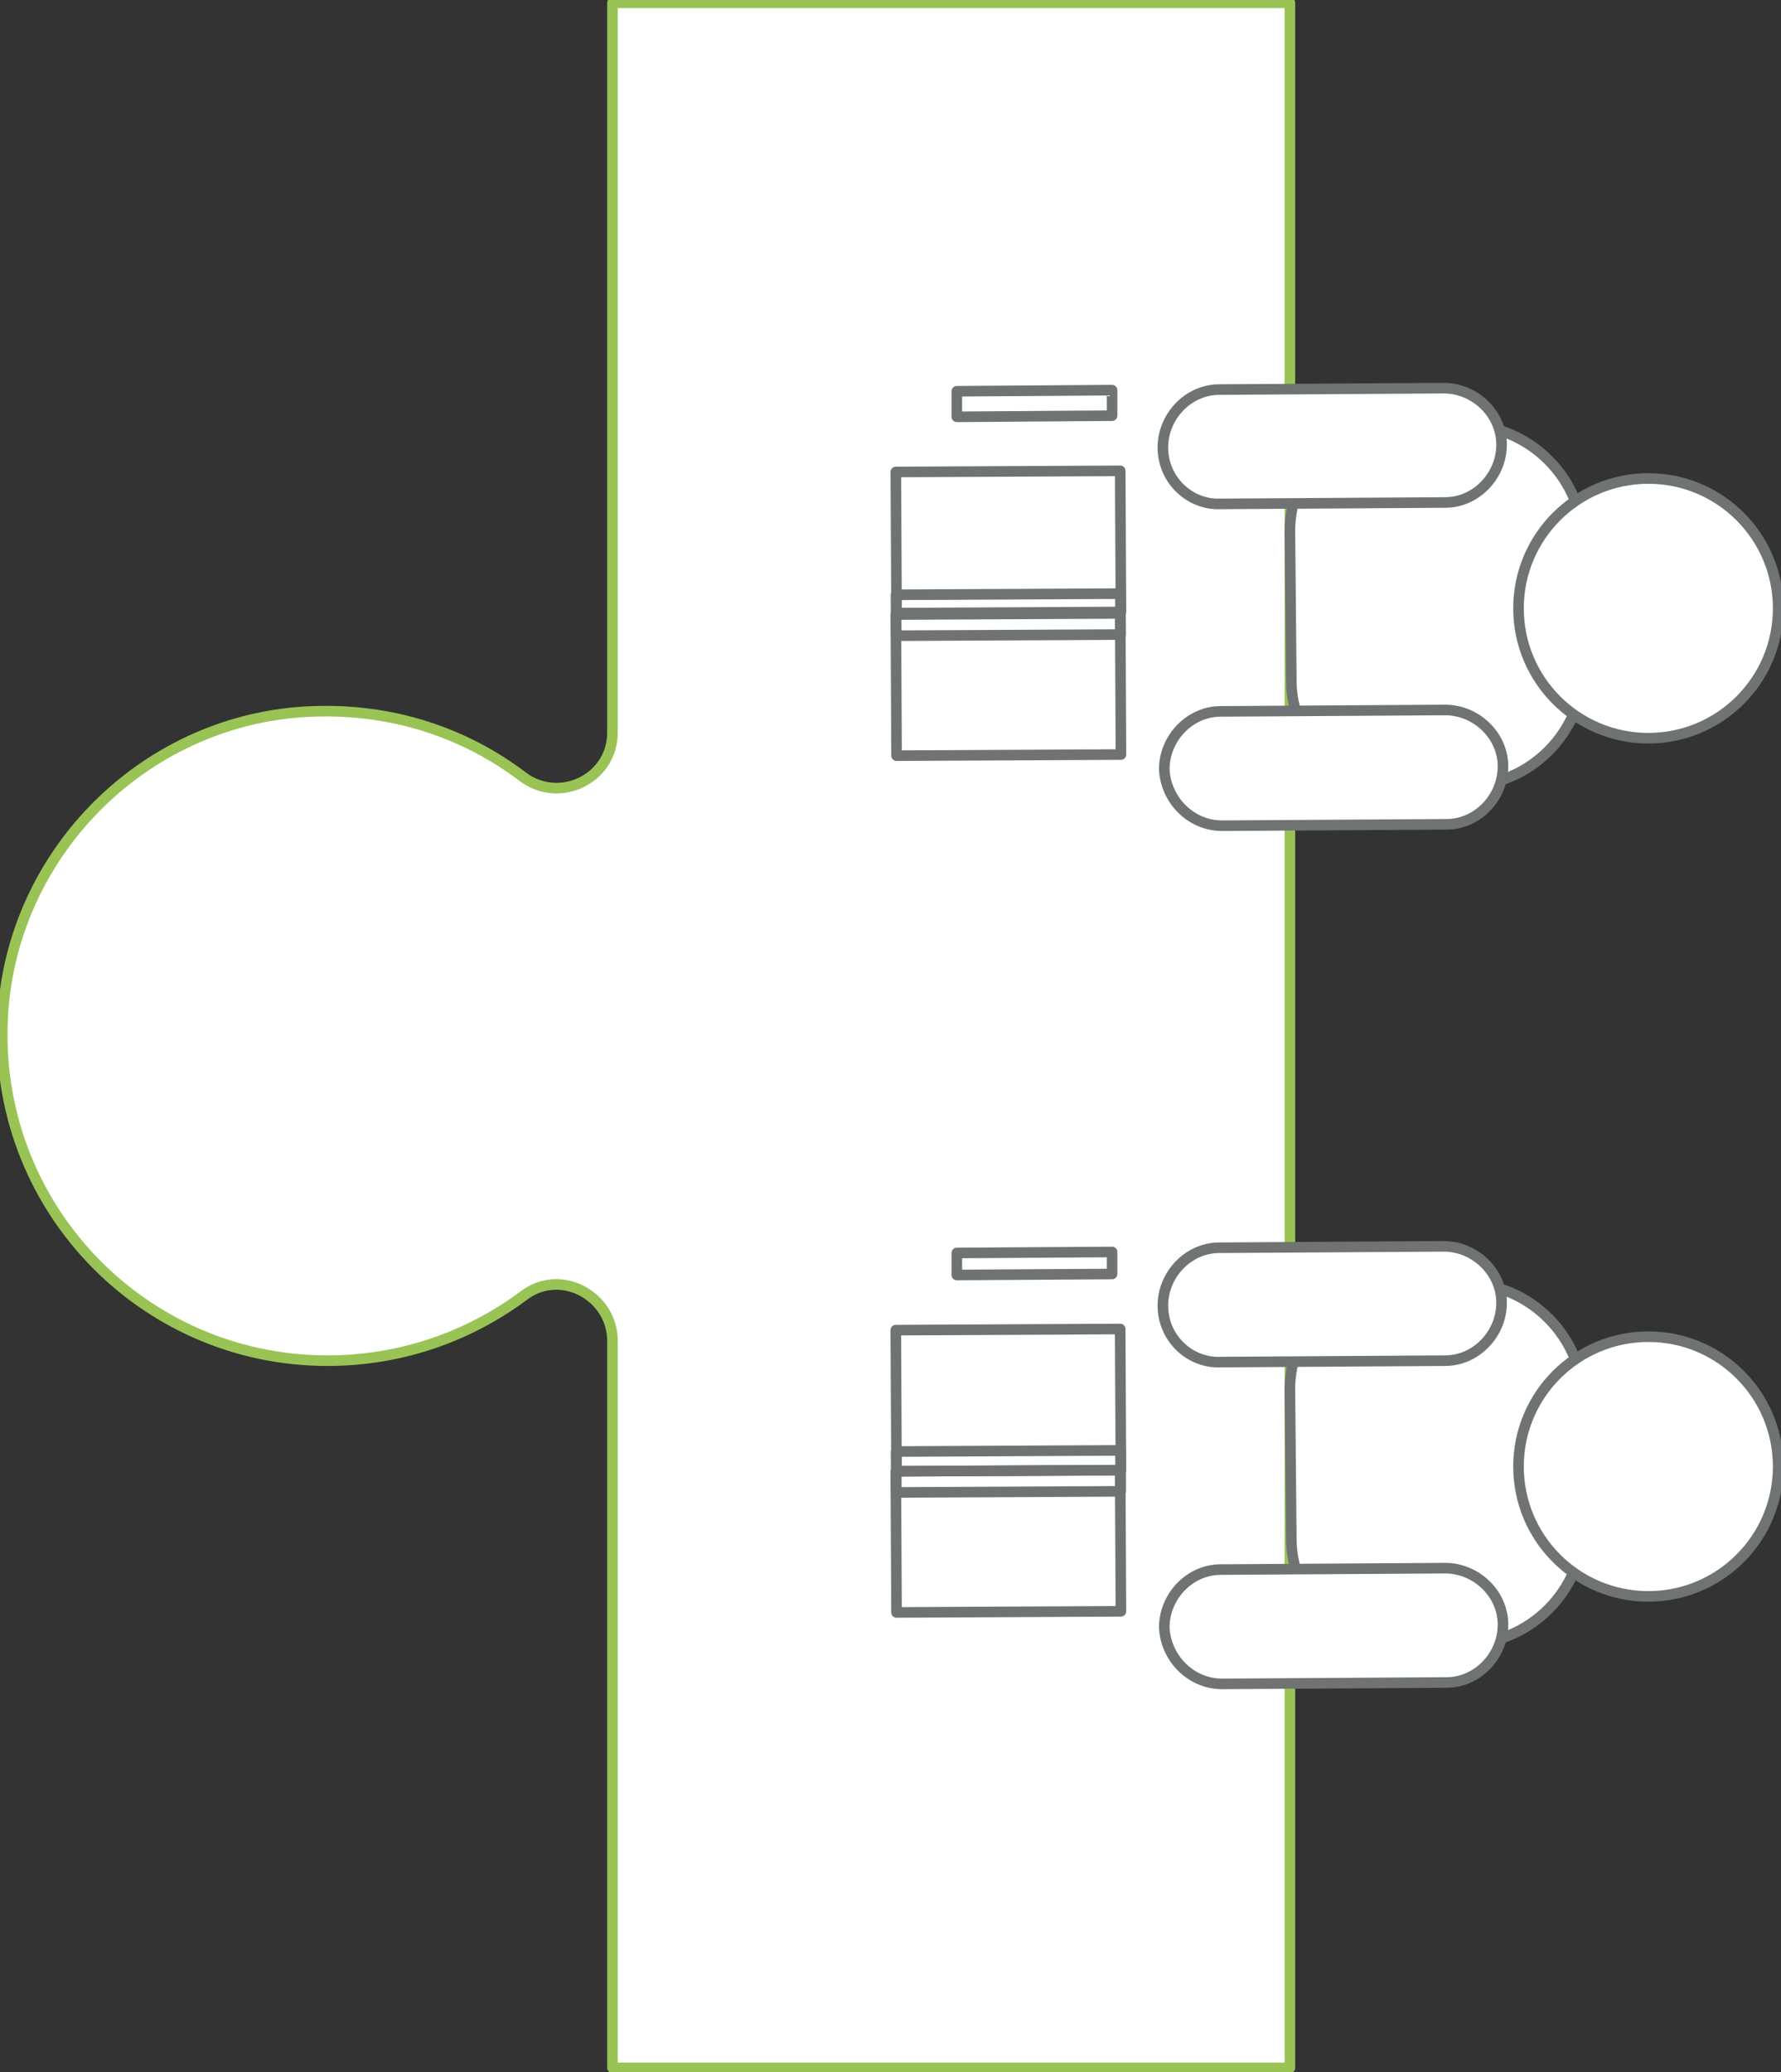 <?xml version="1.0" encoding="UTF-8"?> <svg xmlns="http://www.w3.org/2000/svg" id="Layer_1" data-name="Layer 1" version="1.1" viewBox="0 0 126.2 146.8"><rect x="0" y="0" width="126.2" height="146.8" fill="#333333" stroke="none"/><defs><style> .cls-1 { stroke: #99c455; } .cls-1, .cls-2 { fill: #fff; } .cls-1, .cls-2, .cls-3 { stroke-linecap: round; stroke-linejoin: round; stroke-width: .75px; } .cls-2, .cls-3 { stroke: #707374; } .cls-3 { fill: none; } </style></defs><path class="cls-1" d="M91.4.2v146.3h-48v-51.5c0-3.2-3.7-5.2-6.3-3.2-3.9,2.9-8.7,4.6-13.9,4.6-13.2,0-23.8-11.1-23-24.5.7-11.7,10.3-21.1,22-21.5,5.6-.2,10.7,1.5,14.8,4.6,2.6,2,6.4.2,6.4-3.1V.2h48Z"></path><rect class="cls-3" x="63.5" y="104.2" width="15.9" height="10" transform="translate(-.55 .36) rotate(-.29)"></rect><rect class="cls-3" x="63.5" y="94.2" width="15.9" height="10" transform="translate(-.5 .36) rotate(-.29)"></rect><rect class="cls-3" x="63.5" y="102.8" width="15.9" height="2.9" transform="translate(-.52 .36) rotate(-.29)"></rect><polygon class="cls-3" points="67.8 88.77 78.8 88.7 78.8 90.26 67.8 90.33 67.8 88.77"></polygon><rect class="cls-3" x="63.5" y="43.5" width="15.9" height="10" transform="translate(-.24 .36) rotate(-.29)"></rect><rect class="cls-3" x="63.5" y="33.4" width="15.9" height="10" transform="translate(-.19 .36) rotate(-.29)"></rect><rect class="cls-3" x="63.5" y="42.1" width="15.9" height="2.9" transform="translate(-.22 .36) rotate(-.29)"></rect><polygon class="cls-3" points="67.8 27.72 78.8 27.64 78.8 29.45 67.8 29.53 67.8 27.72"></polygon><g><path class="cls-2" d="M91.5,109l-.1-10.6c0-4.1,3.3-7.5,7.5-7.5h4.8c4.7,0,8.5,3.8,8.5,8.5v8.6c0,4.7-3.8,8.5-8.5,8.5h-4.8c-4,0-7.4-3.3-7.4-7.5Z"></path><path class="cls-2" d="M82.4,92.5h0c0-2.2,1.8-4.1,4-4.1l15.9-.1c2.2,0,4.1,1.8,4.1,4h0c0,2.2-1.8,4.1-4,4.1l-15.9.1c-2.2.1-4.1-1.7-4.1-4Z"></path><path class="cls-2" d="M82.5,115.3h0c0-2.2,1.8-4.1,4-4.1l15.9-.1c2.2,0,4.1,1.8,4.1,4h0c0,2.2-1.8,4.1-4,4.1l-15.9.1c-2.2,0-4-1.8-4.1-4Z"></path><circle class="cls-2" cx="116.8" cy="103.9" r="9.2"></circle><path class="cls-2" d="M91.5,48.2l-.1-10.6c0-4.1,3.3-7.5,7.5-7.5h4.8c4.7,0,8.5,3.8,8.5,8.5v8.6c0,4.7-3.8,8.5-8.5,8.5h-4.8c-4,0-7.4-3.3-7.4-7.5Z"></path><path class="cls-2" d="M82.4,31.7h0c0-2.2,1.8-4.1,4-4.1l15.9-.1c2.2,0,4.1,1.8,4.1,4h0c0,2.2-1.8,4.1-4,4.1l-15.9.1c-2.2.1-4.1-1.7-4.1-4Z"></path><path class="cls-2" d="M82.5,54.5h0c0-2.2,1.8-4.1,4-4.1l15.9-.1c2.2,0,4.1,1.8,4.1,4h0c0,2.2-1.8,4.1-4,4.1l-15.9.1c-2.2,0-4-1.8-4.1-4Z"></path><circle class="cls-2" cx="116.8" cy="43.1" r="9.2"></circle></g></svg> 